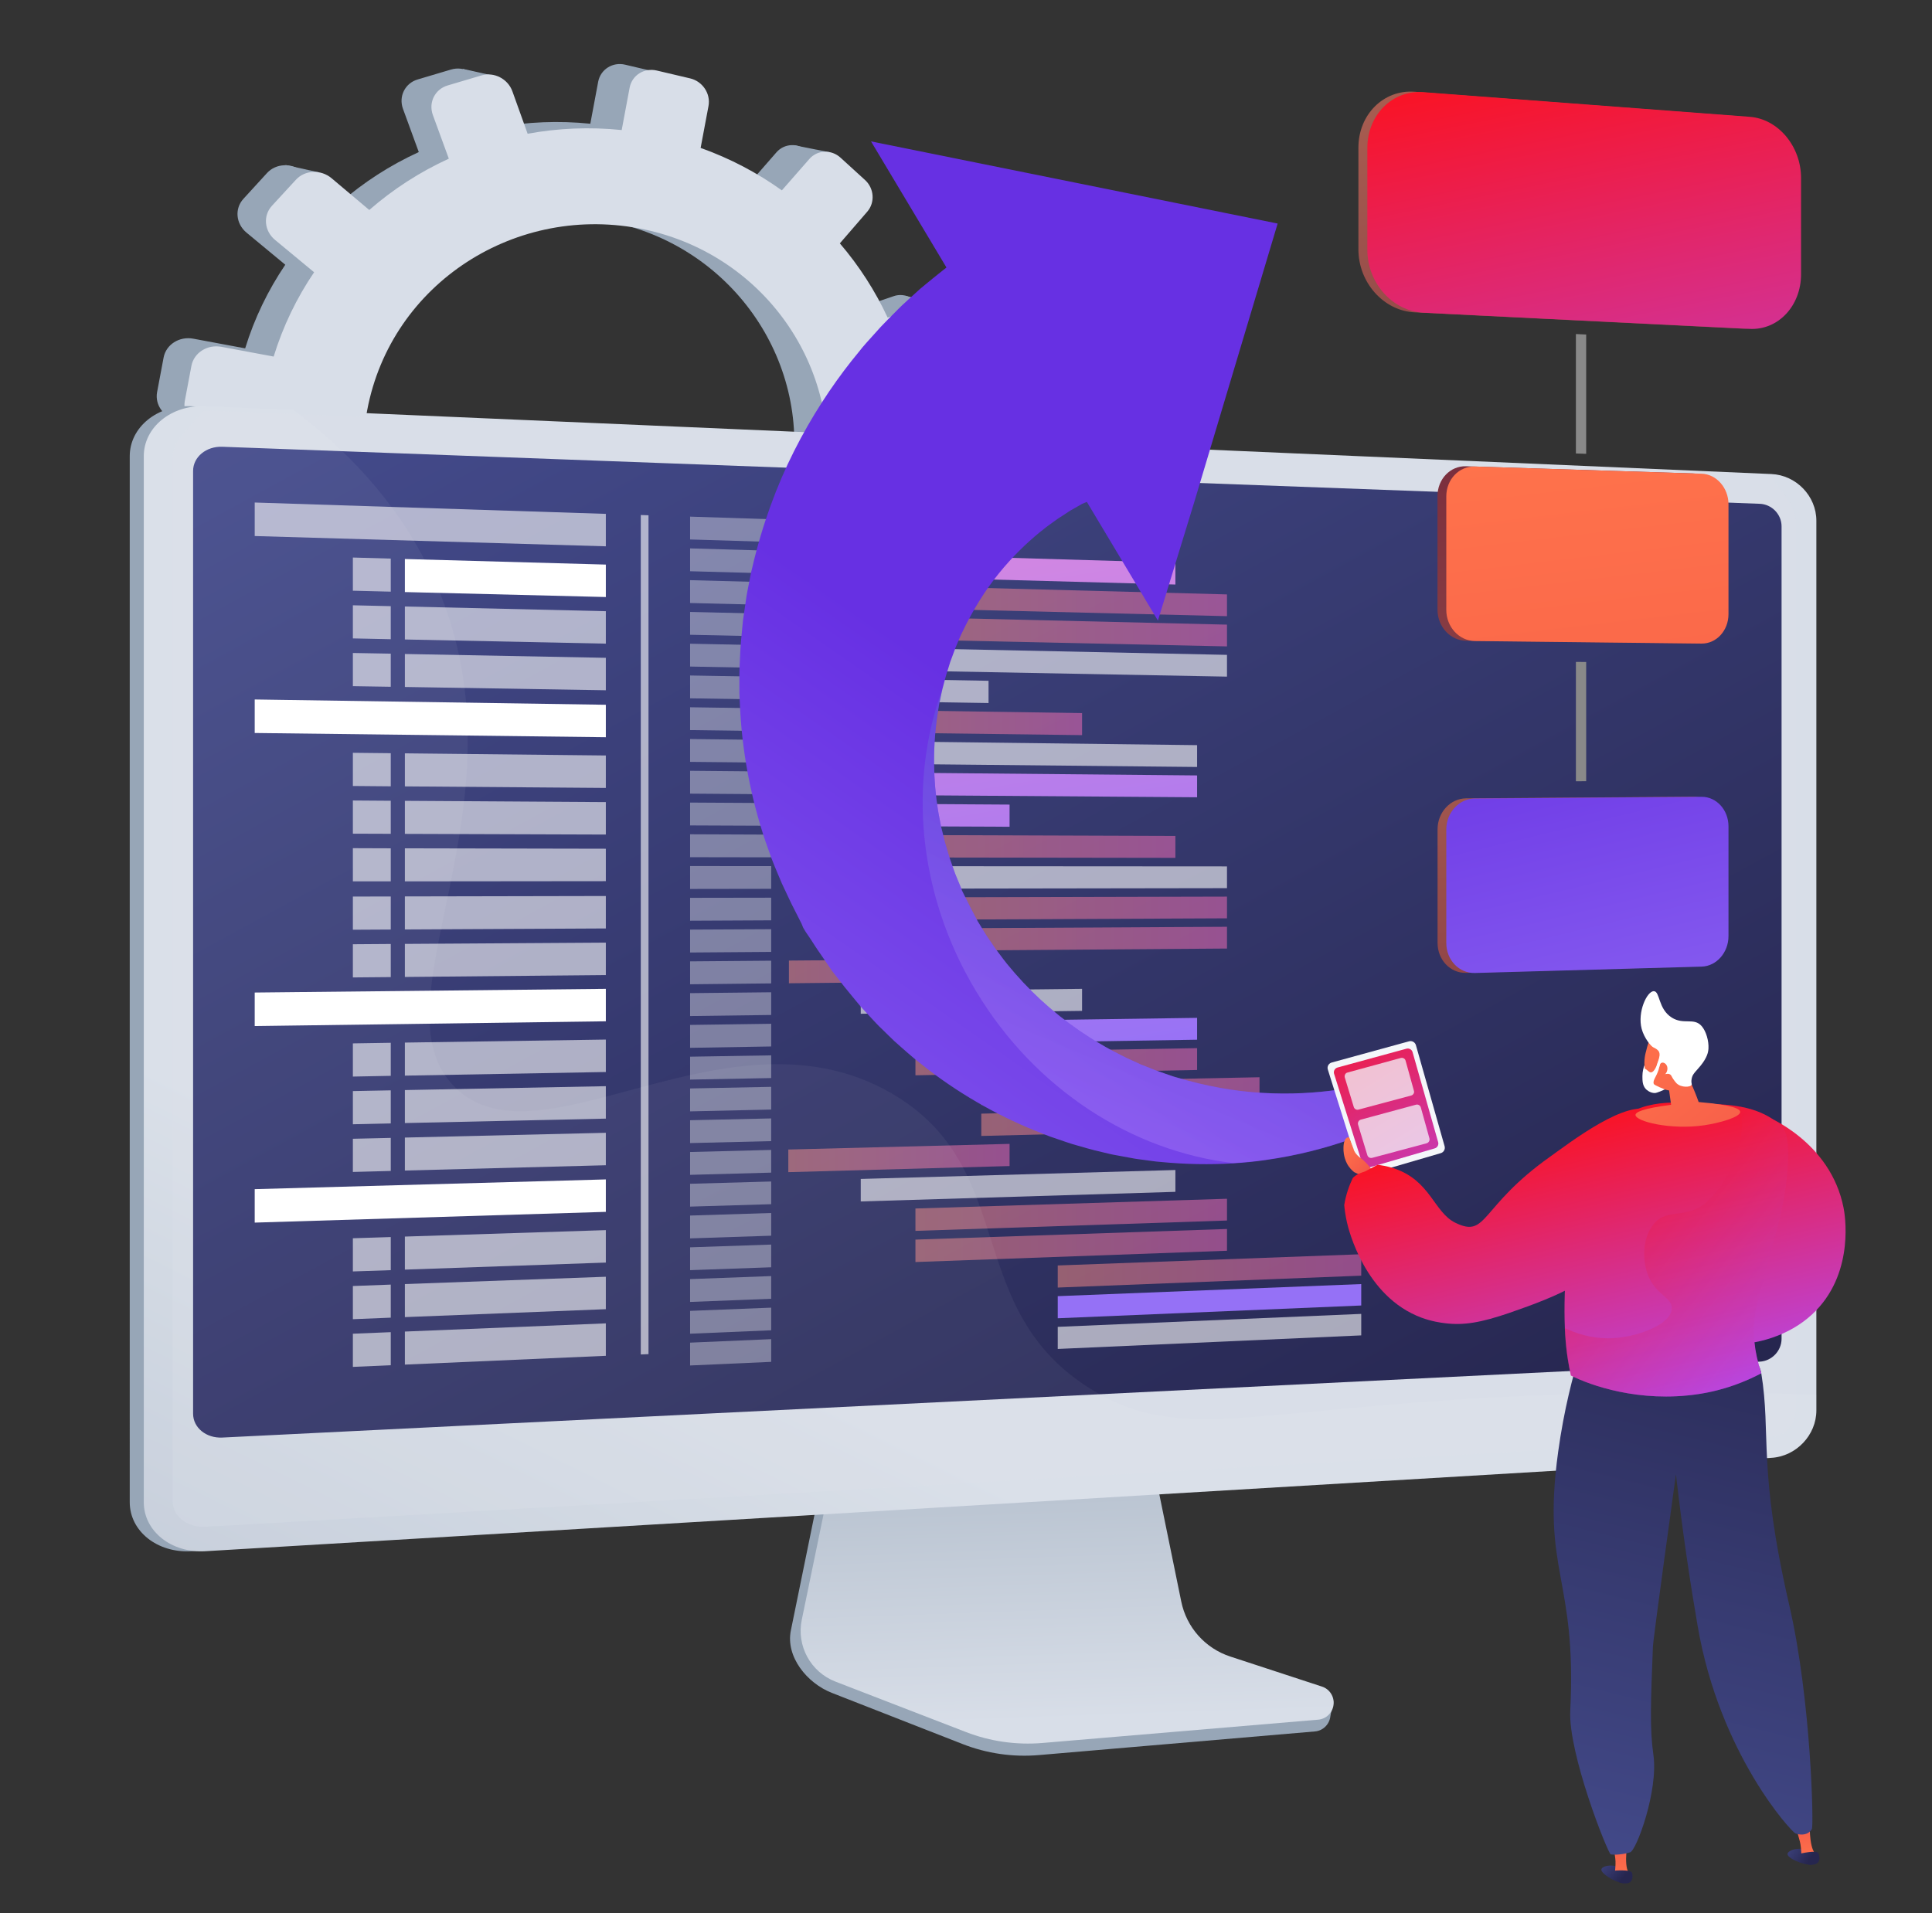<?xml version="1.0" encoding="utf-8"?>
<!-- Generator: Adobe Illustrator 23.0.3, SVG Export Plug-In . SVG Version: 6.00 Build 0)  -->
<svg version="1.1" id="Livello_1" xmlns="http://www.w3.org/2000/svg" xmlns:xlink="http://www.w3.org/1999/xlink" x="0px" y="0px"
	 viewBox="0 0 2875.5 2848.3" style="enable-background:new 0 0 2875.5 2848.3;" xml:space="preserve">
<rect x="0" y="0" width="2875.5" height="2848.3" fill="#333333" stroke="none"/>
<style type="text/css">
	.st0{fill:#97A6B7;}
	.st1{fill:#D8DEE8;}
	.st2{fill:url(#SVGID_1_);}
	.st3{fill:url(#SVGID_2_);}
	.st4{opacity:0.3;fill:#D8DEE8;enable-background:new    ;}
	.st5{fill:url(#SVGID_3_);}
	.st6{opacity:0.6;fill:#FFFFFF;enable-background:new    ;}
	.st7{opacity:0.36;fill:#FFFFFF;enable-background:new    ;}
	.st8{fill:url(#SVGID_4_);}
	.st9{opacity:0.5;fill:url(#SVGID_5_);enable-background:new    ;}
	.st10{opacity:0.5;fill:url(#SVGID_6_);enable-background:new    ;}
	.st11{opacity:0.5;fill:url(#SVGID_7_);enable-background:new    ;}
	.st12{fill:url(#SVGID_8_);}
	.st13{opacity:0.5;fill:url(#SVGID_9_);enable-background:new    ;}
	.st14{opacity:0.5;fill:url(#SVGID_10_);enable-background:new    ;}
	.st15{opacity:0.5;fill:url(#SVGID_11_);enable-background:new    ;}
	.st16{opacity:0.5;fill:url(#SVGID_12_);enable-background:new    ;}
	.st17{fill:url(#SVGID_13_);}
	.st18{opacity:0.5;fill:url(#SVGID_14_);enable-background:new    ;}
	.st19{opacity:0.5;fill:url(#SVGID_15_);enable-background:new    ;}
	.st20{opacity:0.5;fill:url(#SVGID_16_);enable-background:new    ;}
	.st21{opacity:0.5;fill:url(#SVGID_17_);enable-background:new    ;}
	.st22{opacity:0.5;fill:url(#SVGID_18_);enable-background:new    ;}
	.st23{fill:url(#SVGID_19_);}
	.st24{opacity:0.5;fill:url(#SVGID_20_);enable-background:new    ;}
	.st25{opacity:0.5;fill:url(#SVGID_21_);enable-background:new    ;}
	.st26{opacity:0.5;fill:url(#SVGID_22_);enable-background:new    ;}
	.st27{fill:url(#SVGID_23_);}
	.st28{fill:#FFFFFF;}
	.st29{opacity:5.000000e-02;fill:#FFFFFF;enable-background:new    ;}
	.st30{fill:url(#SVGID_24_);}
	.st31{fill:url(#SVGID_25_);}
	.st32{fill:#898989;}
	.st33{fill:url(#SVGID_26_);}
	.st34{fill:url(#SVGID_27_);}
	.st35{fill:url(#SVGID_28_);}
	.st36{fill:url(#SVGID_29_);}
	.st37{fill:url(#SVGID_30_);}
	.st38{opacity:0.4;fill:url(#SVGID_31_);enable-background:new    ;}
	.st39{fill:#F4F7FA;}
	.st40{fill:url(#SVGID_32_);}
	.st41{opacity:0.75;fill:#F4F7FA;enable-background:new    ;}
	.st42{fill:url(#SVGID_33_);}
	.st43{fill:url(#SVGID_34_);}
	.st44{fill:url(#SVGID_35_);}
	.st45{fill:url(#SVGID_36_);}
	.st46{fill:url(#SVGID_37_);}
	.st47{fill:url(#SVGID_38_);}
	.st48{fill:url(#SVGID_39_);}
	.st49{fill:url(#SVGID_40_);}
	.st50{fill:url(#SVGID_41_);}
	.st51{opacity:0.3;fill:url(#SVGID_42_);enable-background:new    ;}
	.st52{fill:url(#SVGID_43_);}
	.st53{fill:url(#SVGID_44_);}
	.st54{fill:url(#SVGID_45_);}
	.st55{fill:url(#SVGID_46_);}
</style>
<g id="Background">
</g>
<g id="Illustration">
	<g>
		<g>
			<g>
				<g>
					<path class="st0" d="M1376.8,706.7l-63.9-11.9c3.5-43,1-85.4-7-126.2l59.9-21.2c16.4-5.8,25-24.1,19.4-41l-15-45
						c-5.7-17-23.6-26.2-40.1-20.5l-59,20.2c-18.3-39.4-42-76.3-70.5-109.6l40.5-46.9c11.6-13.5,10.1-34.3-3.3-46.7l-36.1-33
						c-13.6-12.5-34.3-11.7-46.1,1.9l-40.5,46.4c-36-25.8-76.2-47.1-119.9-62.6l11.6-61.8c3.4-18.2-8.7-36.5-27.1-40.9l-49.3-11.6
						c-18.6-4.4-36.6,7-40.1,25.4l-11.7,62.5c-47.1-4.8-93.8-2.8-138.9,5.4l-22.6-62.7c-6.6-18.4-27.1-28.9-45.7-23.4l-49.8,14.8
						c-18.8,5.6-28.6,25.2-21.8,43.8l23.5,64.3c-42.6,19.5-82.2,45-117.5,75.8l-55.6-46.8c-15.8-13.3-39.3-12.4-52.7,2.1L362.3,296
						c-13.4,14.6-11.3,37.2,4.7,50.4l57.6,47.7c-25.5,37.7-45.9,79.5-59.7,124.5l-77.2-14.4c-20.8-3.9-40.6,8.7-44.2,28.1l-9.7,51.5
						c-3.6,19.4,10.3,38,31.2,41.7l79.4,13.9c-1.8,46.2,3.4,91.5,14.7,134.7l-77.4,26.5c-19.7,6.8-29.9,27.1-22.6,45.4l19.2,48.5
						c7.2,18.2,28.9,27.3,48.4,20.4l78.4-27.7c22,38.7,49.3,74.2,81.2,105.5l-53.7,61.5c-13.1,15-11.1,36.8,4.5,48.5l41.2,31.2
						c15.4,11.7,38.3,9,51.2-5.9l53.5-61.9c37.3,21.6,77.8,38.4,121,49.7l-14.5,77.4c-3.5,18.4,9.2,35.3,28.2,37.7l50.2,6.4
						c18.8,2.4,36.7-10.5,40.1-28.7l14.4-76.6c43.8,0.7,86.6-4.4,127.4-14.6l25.7,70.1c6.1,16.8,25.1,24.7,42.4,17.8l45.7-18.2
						c17.1-6.8,26-25.8,20.1-42.4l-24.8-68.9c37.4-19.7,72-44.1,102.9-72.4l54.4,45c13.4,11,33.5,8.7,44.9-5.2l30.4-36.9
						c11.4-13.8,10-34-3.2-45.1l-52.5-44.2c22.9-34.3,41.5-72,54.9-112.3l65.7,11.5c16.9,3,33.3-8.8,36.5-26.2l8.7-46.3
						C1404.7,726.5,1393.7,709.9,1376.8,706.7z M788.4,990.6c-190.2-28.5-320.8-204.7-285.5-392.8s221.3-307,409.3-267
						c181.7,38.7,297.6,212.3,264.4,389C1143.5,896.5,972.1,1018.1,788.4,990.6z"/>
					<polygon class="st0" points="734.4,112.7 689.2,102.6 665.9,140.4 					"/>
					<polygon class="st0" points="1181.7,216.2 1234,226.5 1226.8,265.2 					"/>
					<polygon class="st0" points="1346.5,440.2 1398.4,452.2 1379.8,479 					"/>
					<polygon class="st0" points="1381.2,708.1 1433.2,722.2 1411.1,744.6 					"/>
					<polygon class="st0" points="1225.4,1053.8 1275.2,1070.7 1289.3,1030.1 					"/>
					<polygon class="st0" points="994,1205.7 1038.4,1222.7 1048.4,1189.4 					"/>
					<polygon class="st0" points="748.7,1244 708.8,1229 754.2,1182.9 					"/>
					<polygon class="st0" points="533.3,1157.6 487.1,1138.7 532.7,1100.7 					"/>
					<polygon class="st0" points="424.8,245.6 474.7,256.6 448,289.4 					"/>
					<polygon class="st0" points="251.1,620.4 295.8,635.8 299.2,597.5 					"/>
					<polygon class="st0" points="298.2,914.4 341.8,930.1 351,901 					"/>
				</g>
				<path class="st1" d="M1427.6,720.5l-64.4-12c3.5-43.3,1-86.1-7-127.3l60.4-21.3c16.5-5.8,25.2-24.3,19.6-41.4l-15.2-45.4
					c-5.7-17.1-23.8-26.4-40.4-20.7l-59.5,20.4c-18.4-39.7-42.4-77-71.1-110.5l40.9-47.3c11.7-13.6,10.2-34.6-3.4-47l-36.4-33.2
					c-13.7-12.6-34.6-11.8-46.5,1.9l-40.9,46.7c-36.3-26-76.8-47.5-120.9-63.2l11.7-62.3c3.5-18.4-8.7-36.8-27.3-41.2L977.5,105
					c-18.8-4.4-36.9,7-40.4,25.6l-11.8,63c-47.5-4.9-94.6-2.8-140,5.5l-22.7-63.2c-6.7-18.6-27.3-29.2-46.1-23.6l-50.2,14.9
					c-19,5.6-28.9,25.4-22,44.2l23.7,64.8c-43,19.7-82.9,45.4-118.4,76.4l-56-47.2c-15.9-13.4-39.7-12.5-53.1,2.1l-35.8,38.9
					c-13.5,14.7-11.4,37.5,4.7,50.8l58.1,48.1c-25.8,38-46.2,80.1-60.2,125.5l-77.8-14.5c-20.9-3.9-40.9,8.8-44.6,28.3l-9.8,52
					c-3.7,19.5,10.4,38.4,31.4,42l80,14c-1.8,46.6,3.4,92.2,14.9,135.8l-78,26.8c-19.9,6.8-30.1,27.4-22.8,45.8l19.3,48.9
					c7.2,18.3,29.1,27.5,48.8,20.5l79-28c22.2,39,49.7,74.8,81.9,106.4l-54.2,62c-13.2,15.1-11.2,37.1,4.5,48.9l41.5,31.4
					c15.5,11.8,38.6,9.1,51.6-6l53.9-62.4c37.6,21.8,78.5,38.8,122,50.1l-14.7,78c-3.5,18.6,9.3,35.6,28.4,38.1l50.7,6.4
					c18.9,2.4,37-10.6,40.5-29l14.5-77.2c44.2,0.7,87.3-4.4,128.4-14.7l25.9,70.7c6.2,16.9,25.3,24.9,42.7,18l46-18.4
					c17.2-6.9,26.3-26,20.2-42.8l-25-69.4c37.7-19.8,72.6-44.4,103.8-73l54.9,45.4c13.5,11.1,33.7,8.8,45.3-5.2l30.7-37.2
					c11.5-13.9,10-34.3-3.3-45.5l-52.9-44.6c23.1-34.6,41.8-72.5,55.3-113.2l66.3,11.6c17.1,3,33.6-8.8,36.8-26.4l8.8-46.7
					C1455.7,740.5,1444.6,723.7,1427.6,720.5z M834.3,1006.8c-191.8-28.7-323.4-206.4-287.8-396s223.1-309.5,412.7-269.2
					c183.2,39,300,214.1,266.6,392.2C1192.3,911.9,1019.6,1034.5,834.3,1006.8z"/>
			</g>
		</g>
		<g>
			<g>
				<path class="st0" d="M1826.5,2482.5c-37.3-12.4-65.2-44.1-73.1-83l-54.3-268.9l-464.8,16.5l-57.2,280.1c-8,39.2,24.1,78.6,61,93
					l194.4,76.1c36.2,14.2,75,19.8,113.7,16.5l410.9-35.2c12-1,21.6-10.5,23-22.6s9.8-25.7-1.6-29.5L1826.5,2482.5z"/>
				
					<linearGradient id="SVGID_1_" gradientUnits="userSpaceOnUse" x1="1591.021" y1="287.689" x2="1565.375" y2="1026.316" gradientTransform="matrix(1 0 0 -1 0 2848)">
					<stop  offset="0" style="stop-color:#D8DEE8"/>
					<stop  offset="0.996" style="stop-color:#97A6B7"/>
				</linearGradient>
				<path class="st2" d="M1831.1,2466.1c-37.3-12.2-65.2-43.5-73-82l-54.3-265.5l-453.4,16.3l-57.1,276.6
					c-8,38.7,13.2,77.6,50.1,91.9l194.3,75.1c36.1,14,75,19.5,113.6,16.3l410.5-34.7c12-1,21.6-10.3,23-22.3s-5.8-23.3-17.3-27
					L1831.1,2466.1z"/>
			</g>
			<g>
				<g>
					<path class="st0" d="M284.7,2309.3c-50.4,3-91.6-29.7-91.6-72.9V679.1c0-43.2,41.2-76.6,91.6-74.4l2340.9,162.1
						c37,1.6,56.9-28.3,56.9,8.5v1324.5c0,36.7-30,68.4-67,70.6L284.7,2309.3z"/>
					
						<linearGradient id="SVGID_2_" gradientUnits="userSpaceOnUse" x1="1139.195" y1="811.183" x2="144.1" y2="-1204.657" gradientTransform="matrix(1 0 0 -1 0 2848)">
						<stop  offset="0" style="stop-color:#D8DEE8"/>
						<stop  offset="0.996" style="stop-color:#97A6B7"/>
					</linearGradient>
					<path class="st3" d="M305.6,2309.3c-50.4,3-91.6-29.7-91.6-72.9V679.1c0-43.2,41.2-76.6,91.6-74.4l2330.8,101
						c37,1.6,67,32.8,67,69.5v1324.5c0,36.7-30,68.4-67,70.6L305.6,2309.3z"/>
					<path class="st4" d="M2633.5,706.8L302.7,610.9c-24,28.9-45.9,46.7-45.9,69.8v1211.2V2234c0,23.1,21.9,40.5,48.9,39
						l2330.8-133.8c19.8-1.1,35.9-18,35.9-37.8v-302.8V774C2672.3,754.3,2656.3,737.6,2633.5,706.8z"/>
				</g>
				<g>
					
						<linearGradient id="SVGID_3_" gradientUnits="userSpaceOnUse" x1="877.969" y1="2488.917" x2="1979.583" y2="468.423" gradientTransform="matrix(1 0 0 -1 0 2848)">
						<stop  offset="0" style="stop-color:#444B8C"/>
						<stop  offset="0.996" style="stop-color:#26264F"/>
					</linearGradient>
					<path class="st5" d="M2619.1,2027.1l-2288.2,113c-24,1.2-43.5-14.7-43.5-35.5V701.1c0-20.8,19.5-36.9,43.5-36L2619.1,750
						c18,0.7,32.5,15.7,32.5,33.6V1993C2651.6,2011,2637.1,2026.2,2619.1,2027.1z"/>
					<polygon class="st6" points="901.7,813.3 379.1,798 379.1,748.1 901.7,765 					"/>
					<polygon class="st7" points="1147.8,806.8 1027.1,803.1 1027.1,769.1 1147.8,773 					"/>
					<polygon class="st7" points="1147.8,853.7 1027.1,850.4 1027.1,816.4 1147.8,819.9 					"/>
					
						<linearGradient id="SVGID_4_" gradientUnits="userSpaceOnUse" x1="1465.401" y1="2304.289" x2="1663.149" y2="1098.971" gradientTransform="matrix(1 0 0 -1 0 2848)">
						<stop  offset="3.597120e-03" style="stop-color:#E38DDD"/>
						<stop  offset="1" style="stop-color:#9571F6"/>
					</linearGradient>
					<polygon class="st8" points="1749.4,870.2 1281.1,857.4 1281.1,823.9 1749.4,837.7 					"/>
					
						<linearGradient id="SVGID_5_" gradientUnits="userSpaceOnUse" x1="1362.5" y1="1953.05" x2="1826.2" y2="1953.05" gradientTransform="matrix(1 0 0 -1 0 2848)">
						<stop  offset="0" style="stop-color:#FF9085"/>
						<stop  offset="1" style="stop-color:#FB6FBB"/>
					</linearGradient>
					<polygon class="st9" points="1826.2,917.3 1362.5,905.9 1362.5,872.6 1826.2,884.9 					"/>
					
						<linearGradient id="SVGID_6_" gradientUnits="userSpaceOnUse" x1="1362.5" y1="1907.4" x2="1826.2" y2="1907.4" gradientTransform="matrix(1 0 0 -1 0 2848)">
						<stop  offset="0" style="stop-color:#FF9085"/>
						<stop  offset="1" style="stop-color:#FB6FBB"/>
					</linearGradient>
					<polygon class="st10" points="1826.2,962.3 1362.5,952.3 1362.5,918.9 1826.2,929.9 					"/>
					<polygon class="st6" points="1826.2,1007.3 1362.5,998.6 1362.5,965.2 1826.2,974.9 					"/>
					<polygon class="st7" points="1147.8,900.7 1027.1,897.7 1027.1,863.7 1147.8,866.9 					"/>
					<polygon class="st7" points="1147.8,947.6 1027.1,945 1027.1,911 1147.8,913.8 					"/>
					<polygon class="st7" points="1147.8,994.6 1027.1,992.3 1027.1,958.3 1147.8,960.8 					"/>
					<polygon class="st7" points="1147.8,1041.5 1027.1,1039.6 1027.1,1005.6 1147.8,1007.7 					"/>
					<polygon class="st6" points="1471.3,1046.6 1174.2,1041.9 1174.2,1008.2 1471.3,1013.5 					"/>
					<polygon class="st7" points="1147.8,1088.5 1027.1,1086.9 1027.1,1052.9 1147.8,1054.7 					"/>
					<polygon class="st7" points="1147.8,1135.4 1027.1,1134.2 1027.1,1100.2 1147.8,1101.6 					"/>
					<polygon class="st7" points="1147.8,1182.4 1027.1,1181.5 1027.1,1147.5 1147.8,1148.6 					"/>
					
						<linearGradient id="SVGID_7_" gradientUnits="userSpaceOnUse" x1="1281.1" y1="1772.45" x2="1610.5" y2="1772.45" gradientTransform="matrix(1 0 0 -1 0 2848)">
						<stop  offset="0" style="stop-color:#FF9085"/>
						<stop  offset="1" style="stop-color:#FB6FBB"/>
					</linearGradient>
					<polygon class="st11" points="1610.5,1094.4 1281.1,1090.2 1281.1,1056.7 1610.5,1061.6 					"/>
					<polygon class="st6" points="1781.7,1141.8 1362.5,1137.6 1362.5,1104.2 1781.7,1109.3 					"/>
					
						<linearGradient id="SVGID_8_" gradientUnits="userSpaceOnUse" x1="1469.608" y1="2303.561" x2="1650.544" y2="1200.713" gradientTransform="matrix(1 0 0 -1 0 2848)">
						<stop  offset="3.597120e-03" style="stop-color:#E38DDD"/>
						<stop  offset="1" style="stop-color:#9571F6"/>
					</linearGradient>
					<polygon class="st12" points="1781.7,1186.9 1362.5,1183.9 1362.5,1150.5 1781.7,1154.4 					"/>
					<polygon class="st7" points="1147.8,1229.3 1027.1,1228.8 1027.1,1194.8 1147.8,1195.5 					"/>
					<polygon class="st7" points="1147.8,1276.3 1027.1,1276.1 1027.1,1242 1147.8,1242.5 					"/>
					<polygon class="st7" points="1147.8,1323.2 1027.1,1323.4 1027.1,1289.3 1147.8,1289.4 					"/>
					<polygon class="st7" points="1147.8,1370.1 1027.1,1370.7 1027.1,1336.6 1147.8,1336.4 					"/>
					<polygon class="st7" points="1147.8,1417.1 1027.1,1418 1027.1,1383.9 1147.8,1383.3 					"/>
					<polygon class="st7" points="1147.8,1464 1027.1,1465.3 1027.1,1431.2 1147.8,1430.2 					"/>
					<polygon class="st7" points="1147.8,1511 1027.1,1512.6 1027.1,1478.5 1147.8,1477.2 					"/>
					<polygon class="st7" points="1147.8,1557.9 1027.1,1559.9 1027.1,1525.8 1147.8,1524.1 					"/>
					<polygon class="st7" points="1147.8,1604.9 1027.1,1607.2 1027.1,1573.1 1147.8,1571.1 					"/>
					<polygon class="st7" points="1147.8,1651.8 1027.1,1654.5 1027.1,1620.4 1147.8,1618 					"/>
					<polygon class="st7" points="1147.8,1698.8 1027.1,1701.7 1027.1,1667.7 1147.8,1665 					"/>
					<polygon class="st7" points="1147.8,1745.7 1027.1,1749 1027.1,1715 1147.8,1711.9 					"/>
					<polygon class="st7" points="1147.8,1792.7 1027.1,1796.3 1027.1,1762.3 1147.8,1758.9 					"/>
					<polygon class="st7" points="1147.8,1839.6 1027.1,1843.6 1027.1,1809.6 1147.8,1805.8 					"/>
					<polygon class="st7" points="1147.8,1886.6 1027.1,1890.9 1027.1,1856.9 1147.8,1852.8 					"/>
					<polygon class="st7" points="1147.8,1933.5 1027.1,1938.2 1027.1,1904.2 1147.8,1899.7 					"/>
					<polygon class="st7" points="1147.8,1980.4 1027.1,1985.5 1027.1,1951.5 1147.8,1946.7 					"/>
					<polygon class="st7" points="1147.8,2027.4 1027.1,2032.8 1027.1,1998.8 1147.8,1993.6 					"/>
					
						<linearGradient id="SVGID_9_" gradientUnits="userSpaceOnUse" x1="1173.3" y1="2052.35" x2="1502.6" y2="2052.35" gradientTransform="matrix(1 0 0 -1 0 2848)">
						<stop  offset="0" style="stop-color:#FF9085"/>
						<stop  offset="1" style="stop-color:#FB6FBB"/>
					</linearGradient>
					<polygon class="st13" points="1502.6,817.5 1173.3,807.6 1173.3,773.8 1502.6,784.5 					"/>
					<polygon class="st6" points="1749.4,1774.3 1281.1,1788.6 1281.1,1755.1 1749.4,1741.8 					"/>
					
						<linearGradient id="SVGID_10_" gradientUnits="userSpaceOnUse" x1="1362.5" y1="1039.5" x2="1826.2" y2="1039.5" gradientTransform="matrix(1 0 0 -1 0 2848)">
						<stop  offset="0" style="stop-color:#FF9085"/>
						<stop  offset="1" style="stop-color:#FB6FBB"/>
					</linearGradient>
					<polygon class="st14" points="1826.2,1817 1362.5,1832.4 1362.5,1799.1 1826.2,1784.6 					"/>
					
						<linearGradient id="SVGID_11_" gradientUnits="userSpaceOnUse" x1="1362.5" y1="993.8" x2="1826.2" y2="993.8" gradientTransform="matrix(1 0 0 -1 0 2848)">
						<stop  offset="0" style="stop-color:#FF9085"/>
						<stop  offset="1" style="stop-color:#FB6FBB"/>
					</linearGradient>
					<polygon class="st15" points="1826.2,1862 1362.5,1878.8 1362.5,1845.4 1826.2,1829.6 					"/>
					
						<linearGradient id="SVGID_12_" gradientUnits="userSpaceOnUse" x1="1574.3" y1="956" x2="2026" y2="956" gradientTransform="matrix(1 0 0 -1 0 2848)">
						<stop  offset="0" style="stop-color:#FF9085"/>
						<stop  offset="1" style="stop-color:#FB6FBB"/>
					</linearGradient>
					<polygon class="st16" points="2026,1899.1 1574.3,1916.8 1574.3,1883.9 2026,1867.2 					"/>
					
						<linearGradient id="SVGID_13_" gradientUnits="userSpaceOnUse" x1="1610.178" y1="2068.875" x2="1751.507" y2="1207.439" gradientTransform="matrix(1 0 0 -1 0 2848)">
						<stop  offset="3.597120e-03" style="stop-color:#E38DDD"/>
						<stop  offset="1" style="stop-color:#9571F6"/>
					</linearGradient>
					<polygon class="st17" points="2026,1943.5 1574.3,1962.5 1574.3,1929.6 2026,1911.6 					"/>
					<polygon class="st6" points="2026,1988 1574.3,2008.2 1574.3,1975.3 2026,1956 					"/>
					
						<linearGradient id="SVGID_14_" gradientUnits="userSpaceOnUse" x1="1173.3" y1="1124.05" x2="1502.6" y2="1124.05" gradientTransform="matrix(1 0 0 -1 0 2848)">
						<stop  offset="0" style="stop-color:#FF9085"/>
						<stop  offset="1" style="stop-color:#FB6FBB"/>
					</linearGradient>
					<polygon class="st18" points="1502.6,1735.9 1173.3,1745 1173.3,1711.3 1502.6,1702.9 					"/>
					
						<linearGradient id="SVGID_15_" gradientUnits="userSpaceOnUse" x1="1281.1" y1="1588" x2="1749.4" y2="1588" gradientTransform="matrix(1 0 0 -1 0 2848)">
						<stop  offset="0" style="stop-color:#FF9085"/>
						<stop  offset="1" style="stop-color:#FB6FBB"/>
					</linearGradient>
					<polygon class="st19" points="1749.4,1277.1 1281.1,1276.4 1281.1,1242.9 1749.4,1244.5 					"/>
					<polygon class="st6" points="1826.2,1322.2 1362.5,1322.9 1362.5,1289.5 1826.2,1289.8 					"/>
					
						<linearGradient id="SVGID_16_" gradientUnits="userSpaceOnUse" x1="1362.5" y1="1496" x2="1826.2" y2="1496" gradientTransform="matrix(1 0 0 -1 0 2848)">
						<stop  offset="0" style="stop-color:#FF9085"/>
						<stop  offset="1" style="stop-color:#FB6FBB"/>
					</linearGradient>
					<polygon class="st20" points="1826.2,1367.1 1362.5,1369.2 1362.5,1335.9 1826.2,1334.8 					"/>
					
						<linearGradient id="SVGID_17_" gradientUnits="userSpaceOnUse" x1="1362.5" y1="1450.4" x2="1826.2" y2="1450.4" gradientTransform="matrix(1 0 0 -1 0 2848)">
						<stop  offset="0" style="stop-color:#FF9085"/>
						<stop  offset="1" style="stop-color:#FB6FBB"/>
					</linearGradient>
					<polygon class="st21" points="1826.2,1412.1 1362.5,1415.5 1362.5,1382.2 1826.2,1379.7 					"/>
					
						<linearGradient id="SVGID_18_" gradientUnits="userSpaceOnUse" x1="1174.2" y1="1402.3" x2="1471.3" y2="1402.3" gradientTransform="matrix(1 0 0 -1 0 2848)">
						<stop  offset="0" style="stop-color:#FF9085"/>
						<stop  offset="1" style="stop-color:#FB6FBB"/>
					</linearGradient>
					<polygon class="st22" points="1471.3,1460.7 1174.2,1463.8 1174.2,1430 1471.3,1427.6 					"/>
					<polygon class="st6" points="1610.5,1504.9 1281.1,1509.2 1281.1,1475.7 1610.5,1472.1 					"/>
					
						<linearGradient id="SVGID_19_" gradientUnits="userSpaceOnUse" x1="1421.578" y1="2230.567" x2="1585.824" y2="1229.447" gradientTransform="matrix(1 0 0 -1 0 2848)">
						<stop  offset="3.597120e-03" style="stop-color:#E38DDD"/>
						<stop  offset="1" style="stop-color:#9571F6"/>
					</linearGradient>
					<polygon class="st23" points="1781.7,1547.8 1362.5,1554.5 1362.5,1521.2 1781.7,1515.3 					"/>
					
						<linearGradient id="SVGID_20_" gradientUnits="userSpaceOnUse" x1="1362.5" y1="1267.4" x2="1781.7" y2="1267.4" gradientTransform="matrix(1 0 0 -1 0 2848)">
						<stop  offset="0" style="stop-color:#FF9085"/>
						<stop  offset="1" style="stop-color:#FB6FBB"/>
					</linearGradient>
					<polygon class="st24" points="1781.7,1592.9 1362.5,1600.8 1362.5,1567.5 1781.7,1560.4 					"/>
					
						<linearGradient id="SVGID_21_" gradientUnits="userSpaceOnUse" x1="1460.5" y1="1223.65" x2="1874.6" y2="1223.65" gradientTransform="matrix(1 0 0 -1 0 2848)">
						<stop  offset="0" style="stop-color:#FF9085"/>
						<stop  offset="1" style="stop-color:#FB6FBB"/>
					</linearGradient>
					<polygon class="st25" points="1874.6,1636 1460.5,1645 1460.5,1611.9 1874.6,1603.7 					"/>
					
						<linearGradient id="SVGID_22_" gradientUnits="userSpaceOnUse" x1="1460.5" y1="1178.15" x2="1874.6" y2="1178.15" gradientTransform="matrix(1 0 0 -1 0 2848)">
						<stop  offset="0" style="stop-color:#FF9085"/>
						<stop  offset="1" style="stop-color:#FB6FBB"/>
					</linearGradient>
					<polygon class="st26" points="1874.6,1680.8 1460.5,1691.1 1460.5,1657.9 1874.6,1648.6 					"/>
					
						<linearGradient id="SVGID_23_" gradientUnits="userSpaceOnUse" x1="1233.07" y1="2273.665" x2="1415.087" y2="1164.234" gradientTransform="matrix(1 0 0 -1 0 2848)">
						<stop  offset="3.597120e-03" style="stop-color:#E38DDD"/>
						<stop  offset="1" style="stop-color:#9571F6"/>
					</linearGradient>
					<polygon class="st27" points="1502.6,1230.8 1173.3,1229.4 1173.3,1195.7 1502.6,1197.8 					"/>
					<polygon class="st28" points="901.7,888.8 602.6,881.4 602.6,832.2 901.7,840.5 					"/>
					<polygon class="st6" points="525.2,879.4 581.6,880.8 581.6,831.6 525.2,830 					"/>
					<polygon class="st6" points="901.7,958.2 602.6,952 602.6,902.9 901.7,909.9 					"/>
					<polygon class="st6" points="525.2,950.4 581.6,951.6 581.6,902.4 525.2,901.1 					"/>
					<polygon class="st6" points="901.7,1027.6 602.6,1022.7 602.6,973.6 901.7,979.3 					"/>
					<polygon class="st6" points="525.2,1021.5 581.6,1022.4 581.6,973.1 525.2,972.1 					"/>
					<polygon class="st28" points="901.7,1520.4 379.1,1527.5 379.1,1477.6 901.7,1472.1 					"/>
					<polygon class="st6" points="901.7,1595.9 602.6,1601.3 602.6,1552.1 901.7,1547.6 					"/>
					<polygon class="st6" points="525.2,1602.7 581.6,1601.6 581.6,1552.4 525.2,1553.3 					"/>
					<polygon class="st6" points="901.7,1665.3 602.6,1671.9 602.6,1622.8 901.7,1617 					"/>
					<polygon class="st6" points="525.2,1673.7 581.6,1672.4 581.6,1623.2 525.2,1624.3 					"/>
					<polygon class="st6" points="901.7,1734.7 602.6,1742.6 602.6,1693.5 901.7,1686.4 					"/>
					<polygon class="st6" points="525.2,1744.7 581.6,1743.2 581.6,1694 525.2,1695.3 					"/>
					<polygon class="st28" points="901.7,1097.5 379.1,1091.2 379.1,1041.3 901.7,1049.2 					"/>
					<polygon class="st6" points="901.7,1173 602.6,1170.7 602.6,1121.5 901.7,1124.7 					"/>
					<polygon class="st6" points="525.2,1170.1 581.6,1170.6 581.6,1121.3 525.2,1120.7 					"/>
					<polygon class="st6" points="901.7,1242.4 602.6,1241.4 602.6,1192.2 901.7,1194.1 					"/>
					<polygon class="st6" points="525.2,1241.1 581.6,1241.3 581.6,1192.1 525.2,1191.7 					"/>
					<polygon class="st6" points="901.7,1382.2 602.6,1383.7 602.6,1334.5 901.7,1333.9 					"/>
					<polygon class="st6" points="525.2,1384.1 581.6,1383.8 581.6,1334.6 525.2,1334.7 					"/>
					<polygon class="st6" points="901.7,1451.6 602.6,1454.4 602.6,1405.2 901.7,1403.3 					"/>
					<polygon class="st6" points="525.2,1455.1 581.6,1454.6 581.6,1405.3 525.2,1405.7 					"/>
					<polygon class="st6" points="901.7,1311.8 602.6,1312.1 602.6,1262.9 901.7,1263.5 					"/>
					<polygon class="st6" points="525.2,1312.1 581.6,1312.1 581.6,1262.9 525.2,1262.7 					"/>
					<polygon class="st28" points="901.7,1804.1 379.1,1820.1 379.1,1770.3 901.7,1755.8 					"/>
					<polygon class="st6" points="901.7,1879.6 602.6,1890.1 602.6,1840.9 901.7,1831.3 					"/>
					<polygon class="st6" points="525.2,1892.8 581.6,1890.9 581.6,1841.6 525.2,1843.4 					"/>
					<polygon class="st6" points="901.7,1949 602.6,1960.8 602.6,1911.6 901.7,1900.7 					"/>
					<polygon class="st6" points="525.2,1963.9 581.6,1961.6 581.6,1912.4 525.2,1914.5 					"/>
					<polygon class="st6" points="901.7,2018.4 602.6,2031.5 602.6,1982.3 901.7,1970.1 					"/>
					<polygon class="st6" points="525.2,2034.9 581.6,2032.4 581.6,1983.2 525.2,1985.5 					"/>
					<polygon class="st6" points="965.2,2015.9 953.7,2016.4 953.7,766.7 965.2,767.1 					"/>
				</g>
				<path class="st29" d="M2393.1,2074c-507.4,10.6-621.5,83.1-765.7-3.8c-198.1-119.3-107.9-331.5-300.9-442.8
					c-242.7-139.9-522.4,116.3-649.1-8.6c-126.1-124.4,112.1-417.2-25.8-743.7C596.3,744.1,502,659,436.9,610.3l-131.3-5.7
					c-50.4-2.2-91.6,31.2-91.6,74.4v1557.4c0,43.2,41.2,75.9,91.6,72.9l2330.8-139c37-2.2,67-33.9,67-70.6v-23.5
					C2633.5,2073.7,2525.3,2071.2,2393.1,2074z"/>
			</g>
		</g>
		<g>
			
				<linearGradient id="SVGID_24_" gradientUnits="userSpaceOnUse" x1="2285.267" y1="2822.378" x2="2478.917" y2="1871.733" gradientTransform="matrix(1 0 0 -1 0 2848)">
				<stop  offset="0" style="stop-color:#AB6152"/>
				<stop  offset="1" style="stop-color:#792D3D"/>
			</linearGradient>
			<path class="st30" d="M2591.4,173.4l-486-36.8c-46-3.5-83.6,33.8-83.6,83.2v151.5c0,49.4,37.6,91.4,83.6,93.7l486,24.2
				c42.3,2.1,76.3-34.3,76.3-81.2V264.1C2667.8,217.2,2633.7,176.6,2591.4,173.4z"/>
			<g>
				
					<linearGradient id="SVGID_25_" gradientUnits="userSpaceOnUse" x1="2442.867" y1="1223.498" x2="2327.772" y2="2205.189" gradientTransform="matrix(1 0 0 -1 0 2848)">
					<stop  offset="0" style="stop-color:#AB6152"/>
					<stop  offset="1" style="stop-color:#792D3D"/>
				</linearGradient>
				<path class="st31" d="M2519.8,704.8L2182,694.1c-23.4-0.7-42.5,19.1-42.5,44.4v169.1c0,25.3,19.1,46,42.5,46.3l337.7,3.8
					c22.1,0.2,40-19.4,40-43.8V750.4C2559.7,725.9,2541.9,705.5,2519.8,704.8z"/>
			</g>
			<g>
				<polygon class="st32" points="2360.8,675.6 2345.5,675.1 2345.5,497.3 2360.8,498 				"/>
			</g>
			<g>
				
					<linearGradient id="SVGID_26_" gradientUnits="userSpaceOnUse" x1="2267.842" y1="1872.145" x2="2460.277" y2="1070.33" gradientTransform="matrix(1 0 0 -1 0 2848)">
					<stop  offset="0" style="stop-color:#AB6152"/>
					<stop  offset="1" style="stop-color:#792D3D"/>
				</linearGradient>
				<path class="st33" d="M2519.8,1186l-337.7,2.5c-23.4,0.2-42.5,20.8-42.5,46.1v169.1c0,25.3,19.1,45.3,42.5,44.6l337.7-9.5
					c22.1-0.6,40-20.9,40-45.4V1230C2559.7,1205.6,2541.9,1185.9,2519.8,1186z"/>
			</g>
			
				<linearGradient id="SVGID_27_" gradientUnits="userSpaceOnUse" x1="2298.35" y1="2821.705" x2="2491.902" y2="1871.541" gradientTransform="matrix(1 0 0 -1 0 2848)">
				<stop  offset="0" style="stop-color:#FF0F15"/>
				<stop  offset="1" style="stop-color:#AF4DFB"/>
			</linearGradient>
			<path class="st34" d="M2604.3,173.9l-485.7-36.7c-46-3.5-83.5,33.7-83.5,83.2v151.5c0,49.4,37.5,91.3,83.5,93.6l485.7,24.1
				c42.2,2.1,76.3-34.2,76.3-81.2V264.7C2680.5,217.7,2646.5,177.1,2604.3,173.9z"/>
			<g>
				
					<linearGradient id="SVGID_28_" gradientUnits="userSpaceOnUse" x1="2455.82" y1="1223.531" x2="2340.778" y2="2204.77" gradientTransform="matrix(1 0 0 -1 0 2848)">
					<stop  offset="3.597000e-03" style="stop-color:#F35649"/>
					<stop  offset="1" style="stop-color:#FF734B"/>
				</linearGradient>
				<path class="st35" d="M2532.6,705.2l-337.5-10.7c-23.4-0.7-42.5,19.1-42.5,44.4V908c0,25.3,19.1,46,42.5,46.3l337.5,3.8
					c22.1,0.2,40-19.4,40-43.8V750.7C2572.6,726.3,2554.7,705.9,2532.6,705.2z"/>
			</g>
			<g>
				
					<linearGradient id="SVGID_29_" gradientUnits="userSpaceOnUse" x1="2280.795" y1="1871.813" x2="2473.134" y2="1070.399" gradientTransform="matrix(1 0 0 -1 0 2848)">
					<stop  offset="3.597120e-03" style="stop-color:#6730E3"/>
					<stop  offset="1" style="stop-color:#9571F6"/>
				</linearGradient>
				<path class="st36" d="M2532.6,1186.2l-337.5,2.5c-23.4,0.2-42.5,20.8-42.5,46.1v169.1c0,25.3,19.1,45.2,42.5,44.6l337.5-9.5
					c22.1-0.6,40-20.9,40-45.4v-163.4C2572.6,1205.7,2554.7,1186.1,2532.6,1186.2z"/>
			</g>
			<g>
				<polygon class="st32" points="2360.8,1163 2345.5,1163.1 2345.5,985.4 2360.8,985.5 				"/>
			</g>
		</g>
		<g>
			
				<linearGradient id="SVGID_30_" gradientUnits="userSpaceOnUse" x1="1580.809" y1="1736.207" x2="814.787" y2="635.051" gradientTransform="matrix(1 0 0 -1 0 2848)">
				<stop  offset="3.597120e-03" style="stop-color:#6730E3"/>
				<stop  offset="1" style="stop-color:#9571F6"/>
			</linearGradient>
			<path class="st37" d="M2118.9,1646.7l2.1-1.3c-36.9-3.4-92.6-15.7-125.3-23.5c-1.1,0.2-2.4,0.1-3.6,0.3
				c-33.7,4.9-71.9,7.2-112.9,4.8c-41-2.2-84.7-10-128.6-23.2c-5.5-1.4-11-3.7-16.4-5.4c-2.7-1-5.5-1.9-8.2-2.9l-4.1-1.4
				c-1.4-0.5-2.7-1.1-4.1-1.6c-5.4-2.2-10.9-4.4-16.4-6.5l-4.1-1.6l-4-1.9c-2.7-1.2-5.4-2.5-8.1-3.7c-10.9-4.7-21.4-10.5-32.1-15.9
				c-5.3-2.8-10.5-6-15.7-9c-2.6-1.5-5.2-3-7.8-4.5c-2.5-1.6-5.1-3.3-7.7-4.9c-41.1-26-79-58.4-111.4-95.6c-4-4.7-7.9-9.4-11.9-14.1
				c-3.9-4.8-7.5-9.8-11.2-14.7l-5.6-7.4l-5.2-7.7l-5.2-7.6c-1.7-2.5-3.5-5-5.1-7.7c-3.2-5.2-6.4-10.5-9.6-15.7
				c-0.8-1.3-1.7-2.6-2.3-3.9l-1.9-3.6l-3.8-7.3l-3.8-7.2c-0.3-0.6-0.6-1.1-1-1.9l-3.7-7.5l-5.1-10l-3.7-7.5l-0.6-1.3l-0.2-0.4
				c0,0-1.5-2.5,1.1,1.6l-7-16.8c-1.1-2.8-2.4-5.5-3.4-8.4l-3-8.5l-3-8.5l-1.5-4.2c-0.5-1.4-0.9-2.9-1.3-4.3
				c-1.7-5.7-3.4-11.4-5.1-17.1c-1-2.8-1.5-5.7-2.3-8.6l-2.1-8.6l-2.2-8.5l-1.6-8.6c-1.1-5.8-2.3-11.4-3.2-17.1
				c-0.8-5.7-1.6-11.5-2.4-17.2c-5.5-45.7-4.2-90.5,2.9-132.3l1.2-7.8l1.7-7.7c1.1-5.1,2-10.2,3.3-15.2c0-0.2,0.1-0.4,0.2-0.6
				c2.6-9.8,4.9-19.5,8.1-28.8c0.7-2.4,1.5-4.8,2.2-7.1l1.1-3.6l1.3-3.5c1.7-4.6,3.4-9.2,5.1-13.8c0.4-1.1,0.8-2.3,1.2-3.4l1.4-3.3
				c1-2.2,1.9-4.5,2.8-6.6c2-4.4,3.5-8.8,5.8-13c16.1-34,34.8-63.7,54.8-88.3c19.9-24.6,40.6-44.5,59.8-60.4
				c2.4-1.9,4.8-3.8,7.2-5.7c2.4-1.8,4.6-3.8,7-5.4c4.7-3.4,9.3-6.6,13.5-9.7c4.5-3,8.9-5.7,12.9-8.4c2-1.3,4-2.7,5.9-3.9
				c2.1-1.1,4-2.2,5.9-3.3c3.8-2.2,7.4-4.3,10.8-6.2c0.9-0.6,1.5-0.7,2.2-1s1.3-0.6,2-0.9c1.2-0.6,1.2-0.3,2.3-0.9
				c1-0.5,1.5-0.6,1.5-0.5l105.7,176.6l54.7-178.5l123.5-412.6l-605.2-122.3l112.2,187.6c0.2,0.3-2.9,2.5-5.2,4.3
				c-5,4-9.9,7.9-15.8,12.7c-2.9,2.4-5.7,4.6-8.8,7.2c-1.5,1.3-3,2.5-4.6,3.8s-3.3,2.6-4.7,3.9c-5.7,5.2-11.7,10.7-18.2,16.5
				c-3.2,2.9-6.4,5.9-9.7,9c-3.3,3.1-6.5,6.5-9.9,9.9c-6.7,6.8-13.8,13.7-20.9,21.3c-6.9,7.7-14.1,15.7-21.6,24
				c-3.8,4.1-7.3,8.6-10.9,13.1s-7.3,9-11.1,13.7c-29.5,37.4-59.2,82.2-85.2,133.8c-26,51.5-47.6,110.2-62.3,173.4
				c-2.1,7.8-3.4,15.9-5,23.9c-0.8,4-1.6,8-2.4,12.1l-1.1,6.1l-0.9,6.1c-1.2,8.2-2.4,16.4-3.6,24.7l-0.9,6.2l-0.6,6.3
				c-0.4,4.2-0.8,8.4-1.2,12.6c-1.9,16.7-2.5,33.7-3.3,50.9c-0.3,8.5-0.2,17.1-0.2,25.8c0,4.3,0,8.6,0,12.9c0.2,4.3,0.4,8.7,0.6,13
				c2.6,69.3,15.5,140,38.3,207.6c3,8.4,6,16.8,9,25.2c3.1,8.3,6.7,16.6,10.1,24.8l5.2,12.3l5.7,12.1l5.7,12.1c1.9,4,3.8,8.1,5.9,12
				c4.2,7.8,7.9,16,12.1,23.9c1,1.9,1.5,4.3,2.6,6.2l3.4,5.7l7.5,11l7.2,11.2c2.3,3.8,5.1,7.3,7.5,11l14.9,21.8c3.2,5.1,1.2,1.7,2,3
				l0.4,0.5l0.9,1.1l1.7,2.2l3.4,4.4l6.9,8.8l3.4,4.4l1.7,2.2l2.2,2.7l9,11l9,10.9l4.5,5.4c1.5,1.8,3,3.3,4.5,4.9
				c5.9,6.4,11.9,12.8,17.8,19.2c2.9,3.2,6.1,6.2,9.2,9.2l9.3,9.1l9.3,9l9.7,8.6c6.5,5.7,12.9,11.4,19.4,16.8
				c6.7,5.4,13.4,10.7,20,15.9c54,41.4,112.4,73.6,171.4,96.2c3.7,1.4,7.4,2.8,11,4.3c3.7,1.3,7.4,2.6,11.1,3.8
				c7.4,2.5,14.6,5.1,22,7.4c14.9,4.2,29.4,8.7,44.1,11.9c3.7,0.9,7.3,1.7,10.9,2.6l5.4,1.2l5.5,1c7.3,1.4,14.5,2.7,21.7,4l5.4,1
				l5.4,0.8c3.6,0.4,7.2,1,10.7,1.4c7.1,0.9,14.1,2.1,21.2,2.6c37.9,3.7,74.4,4.3,108.7,2.2c16.7-1,33-2.6,48.6-4.9
				c47.9-6.7,90.5-18.1,126.9-31c4.5-1.7,9-3.3,13.3-5c4.3-1.6,8.7-3.1,12.8-4.9c8.3-3.6,16.2-6.9,23.8-10.2
				c7.6-3.4,14.6-7.1,21.4-10.4c3.4-1.7,6.7-3.2,9.9-4.9c3.1-1.7,6.5-2.9,9.5-4.5C2107.5,1652.2,2113.7,1649.8,2118.9,1646.7z"/>
			
				<linearGradient id="SVGID_31_" gradientUnits="userSpaceOnUse" x1="4555.277" y1="6436.577" x2="4850.31" y2="6840.92" gradientTransform="matrix(0.513 0.858 -0.858 0.513 5002.8 -6012.682)">
				<stop  offset="3.597120e-03" style="stop-color:#6165D7"/>
				<stop  offset="1" style="stop-color:#AA80F9"/>
			</linearGradient>
			<path class="st38" d="M2118.9,1646.7l2.1-1.3c-36.9-3.4-92.6-15.7-125.3-23.5c-1.1,0.2-2.4,0.1-3.6,0.3
				c-33.7,4.9-71.9,7.2-112.9,4.8c-41-2.2-84.7-10-128.6-23.2c-5.5-1.4-11-3.7-16.4-5.4c-2.7-1-5.5-1.9-8.2-2.9l-4.1-1.4
				c-1.4-0.5-2.7-1.1-4.1-1.6c-5.4-2.2-10.9-4.4-16.4-6.5l-4.1-1.6l-4-1.9c-2.7-1.2-5.4-2.5-8.1-3.7c-10.9-4.7-21.4-10.5-32.1-15.9
				c-5.3-2.8-10.5-6-15.7-9c-2.6-1.5-5.2-3-7.8-4.5c-2.5-1.6-5.1-3.3-7.7-4.9c-41.1-26-79-58.4-111.4-95.6c-4-4.7-7.9-9.4-11.9-14.1
				c-3.9-4.8-7.5-9.8-11.2-14.7l-5.6-7.4l-5.2-7.7l-5.2-7.6c-1.7-2.5-3.5-5-5.1-7.7c-3.2-5.2-6.4-10.5-9.6-15.7
				c-0.8-1.3-1.7-2.6-2.3-3.9l-1.9-3.6l-3.8-7.3l-3.8-7.2c-0.3-0.6-0.6-1.1-1-1.9l-3.7-7.5l-5.1-10l-3.7-7.5l-0.6-1.3l-0.2-0.4
				c0,0-1.5-2.5,1.1,1.6l-7-16.8c-1.1-2.8-2.4-5.5-3.4-8.4l-3-8.5l-3-8.5l-1.5-4.2c-0.5-1.4-0.9-2.9-1.3-4.3
				c-1.7-5.7-3.4-11.4-5.1-17.1c-1-2.8-1.5-5.7-2.3-8.6l-2.1-8.6l-2.2-8.5l-1.6-8.6c-1.1-5.8-2.3-11.4-3.2-17.1
				c-0.8-5.7-1.6-11.5-2.4-17.2c-5.5-45.7-4.2-90.5,2.9-132.3l1.2-7.8l1.7-7.7c1.1-5.1,2-10.2,3.3-15.2c0-0.2,0.1-0.4,0.2-0.6
				c-50.7,138-37.6,304.5,49.1,449.4c88.8,148.5,234.2,239.5,383.5,257.1c16.7-1,33-2.6,48.6-4.9c47.9-6.7,90.5-18.1,126.9-31
				c4.5-1.7,9-3.3,13.3-5c4.3-1.6,8.7-3.1,12.8-4.9c8.3-3.6,16.2-6.9,23.8-10.2c7.6-3.4,14.6-7.1,21.4-10.4c3.4-1.7,6.7-3.2,9.9-4.9
				c3.1-1.7,6.5-2.9,9.5-4.5C2107.5,1652.2,2113.7,1649.8,2118.9,1646.7z"/>
		</g>
		<g>
			<path class="st39" d="M1982,1581.8c-2.2,0.6-4,2.1-5.1,4c-1.1,2-1.3,4.3-0.6,6.5l47.5,151.1c1.4,4.3,5.9,6.8,10.3,5.5l110.3-32.2
				c4.4-1.3,6.9-5.9,5.7-10.3l-42.7-150.4c-1.2-4.4-5.8-7-10.2-5.8L1982,1581.8z"/>
			
				<linearGradient id="SVGID_32_" gradientUnits="userSpaceOnUse" x1="1954.95" y1="1377.316" x2="2195.614" y2="986.128" gradientTransform="matrix(1 0 0 -1 0 2848)">
				<stop  offset="0" style="stop-color:#FF0F15"/>
				<stop  offset="1" style="stop-color:#AF4DFB"/>
			</linearGradient>
			<path class="st40" d="M1990.8,1589.2c-1.9,0.5-3.6,1.8-4.6,3.6c-1,1.8-1.2,3.9-0.6,5.8l42.3,134.8c1.2,3.9,5.3,6,9.2,4.9
				l98.3-28.7c3.9-1.1,6.2-5.2,5.1-9.2l-38.1-134.1c-1.1-3.9-5.2-6.2-9.1-5.1L1990.8,1589.2z"/>
			<path class="st41" d="M2005.5,1596.7c-1.5,0.4-2.8,1.4-3.5,2.8s-0.9,3-0.5,4.5l13.4,44c0.9,3,4,4.7,7,3.9l78.5-21
				c1.5-0.4,2.7-1.4,3.5-2.7c0.8-1.3,1-2.9,0.5-4.4L2092,1579c-0.8-3-4-4.8-7.1-4L2005.5,1596.7z"/>
			<path class="st41" d="M2025.4,1666.8c-1.5,0.4-2.9,1.5-3.6,2.9c-0.8,1.4-0.9,3.1-0.5,4.6l13.8,45.4c0.9,3.1,4.1,4.8,7.2,4
				l81-21.7c1.5-0.4,2.8-1.4,3.6-2.8s1-3,0.6-4.5l-12.8-46c-0.9-3.1-4.1-5-7.3-4.1L2025.4,1666.8z"/>
			
				<linearGradient id="SVGID_33_" gradientUnits="userSpaceOnUse" x1="2531.078" y1="1259.805" x2="2649.053" y2="751.998" gradientTransform="matrix(1 0 0 -1 0 2848)">
				<stop  offset="0" style="stop-color:#FF0F15"/>
				<stop  offset="1" style="stop-color:#AF4DFB"/>
			</linearGradient>
			<path class="st42" d="M2623.6,1659.4c6.2,2.3,100.8,40,120.3,138.7c1.6,8,16.8,92.8-40.8,152.7c-64.5,67.2-188.7,65.5-238,9.4
				c-11.5-13.1-17.6-27.6-21-39.8l0,0l13-34.5c15.9-19.1,37.4-23.7,49-26.5c28.4-7,49.9,5.7,66.1-8c9-7.6,10.8-18.5,12.4-28.2
				c5.4-33.2-13.3-53.6-14.7-74.1c-1-15.3-6.4-48.8,13.6-70.7C2596.2,1664.3,2613.7,1660.6,2623.6,1659.4z"/>
			
				<linearGradient id="SVGID_34_" gradientUnits="userSpaceOnUse" x1="2361.543" y1="-184.528" x2="2400.318" y2="-219.019" gradientTransform="matrix(0.99 -0.14 -0.14 -0.99 285.347 2890.138)">
				<stop  offset="0" style="stop-color:#444B8C"/>
				<stop  offset="0.996" style="stop-color:#26264F"/>
			</linearGradient>
			<path class="st43" d="M2660.5,2759.8c1.1-6.1,20.7-11.6,30.5-3.4c4.8,4,8.2,12.2,5.4,15.9c-1,1.3,3.1,3.7-0.8,3.8
				C2682.2,2776.2,2659.4,2765.8,2660.5,2759.8z"/>
			
				<linearGradient id="SVGID_35_" gradientUnits="userSpaceOnUse" x1="1473.68" y1="-219.071" x2="1473.68" y2="-151.52" gradientTransform="matrix(0.99 -0.14 -0.14 -0.99 1201.548 2760.622)">
				<stop  offset="0" style="stop-color:#FF734B"/>
				<stop  offset="0.996" style="stop-color:#F35649"/>
			</linearGradient>
			<path class="st44" d="M2681.1,2762l20.2-2.9c-9.4-11.3-7.6-47.1-7.6-47.1l-21.5,4.8c0,0,2.4,9.8,6.6,24.4
				C2680.2,2746.2,2680.8,2753.9,2681.1,2762z"/>
			
				<linearGradient id="SVGID_36_" gradientUnits="userSpaceOnUse" x1="2365.452" y1="-180.135" x2="2404.227" y2="-214.626" gradientTransform="matrix(0.99 -0.14 -0.14 -0.99 285.347 2890.138)">
				<stop  offset="0" style="stop-color:#444B8C"/>
				<stop  offset="0.996" style="stop-color:#26264F"/>
			</linearGradient>
			<path class="st45" d="M2679.3,2759.5c0,0,24.3-5.6,26.9-0.8c2.6,4.8,4.7,17.7-10.8,17.3C2680,2775.6,2677.9,2763.6,2679.3,2759.5
				z"/>
			
				<linearGradient id="SVGID_37_" gradientUnits="userSpaceOnUse" x1="2375.114" y1="84.3" x2="2413.891" y2="49.808" gradientTransform="matrix(1 0 0 -1 0 2848)">
				<stop  offset="0" style="stop-color:#444B8C"/>
				<stop  offset="0.996" style="stop-color:#26264F"/>
			</linearGradient>
			<path class="st46" d="M2383.5,2782.6c1.9-5.9,22.2-8.6,30.6,0.9c4.2,4.7,6.4,13.3,3.1,16.5c-1.2,1.2,2.6,4.1-1.4,3.6
				C2402.7,2801.9,2381.5,2788.4,2383.5,2782.6z"/>
			
				<linearGradient id="SVGID_38_" gradientUnits="userSpaceOnUse" x1="409.118" y1="1574.68" x2="451.77" y2="1538.368" gradientTransform="matrix(0.136 0.991 -0.991 0.136 3502.278 1087.411)">
				<stop  offset="0" style="stop-color:#FF734B"/>
				<stop  offset="0.996" style="stop-color:#F35649"/>
			</linearGradient>
			<path class="st47" d="M2034,1753.8l-18.5-8.8c-2.9-2.3-7.3-6.4-10.6-12.6c-5.5-10.3-5.4-21.4-5.3-21.4c0,0-0.8-14.9,5.5-17.5
				c0.8-0.3,1.8-0.4,2.9-0.3l6.6,17.3c0,0,1.1,7.5,12.9,15.3c11.8,10.2,16.5,19.6,16.5,19.6L2034,1753.8z"/>
			
				<linearGradient id="SVGID_39_" gradientUnits="userSpaceOnUse" x1="1487.14" y1="49.753" x2="1487.14" y2="117.307" gradientTransform="matrix(1 0 0 -1 925.31 2848)">
				<stop  offset="0" style="stop-color:#FF734B"/>
				<stop  offset="0.996" style="stop-color:#F35649"/>
			</linearGradient>
			<path class="st48" d="M2403.5,2787.7h20.4c-7.7-12.5-1-47.7-1-47.7l-21.9,1.7c0,0,1,10.1,3.1,25
				C2404.9,2771.8,2404.4,2779.6,2403.5,2787.7z"/>
			
				<linearGradient id="SVGID_40_" gradientUnits="userSpaceOnUse" x1="-2090.069" y1="18.776" x2="-2342.922" y2="1039.668" gradientTransform="matrix(-1 0 0 -1 319.228 2848)">
				<stop  offset="0" style="stop-color:#444B8C"/>
				<stop  offset="0.996" style="stop-color:#26264F"/>
			</linearGradient>
			<path class="st49" d="M2350.7,2016.6c-9.4,31.2-22.9,81.5-31.6,144.7c-24.8,180.2,27.9,185.9,18,385.5
				c-3.1,63.7,55.2,210.7,60.3,213.9c2.5,0.2,5.2,0.4,8.1,0.3c5.1-0.2,12.2-0.9,20.5-3.4c9.2-1.6,42.6-91.8,34.8-145.5
				c-5.5-38-3.9-78.7-0.7-160.3c0.5-13.2,34.3-257,34.3-257l0,0c10.3,90.2,22.1,166.9,32.4,226.3c32.9,191,140,306.6,145.6,308.4
				c1.1,0.4,11.2,4.1,19.4-1.3c3.7-2.4,4.9-5.5,4.9-5.5c2.9-2.2-0.8-190.7-33.5-332.5c-47.4-205.8-26.8-254-41.8-345.9
				C2608.4,1964.8,2350.7,2016.6,2350.7,2016.6z"/>
			
				<linearGradient id="SVGID_41_" gradientUnits="userSpaceOnUse" x1="2438.266" y1="1238.243" x2="2556.241" y2="730.436" gradientTransform="matrix(1 0 0 -1 0 2848)">
				<stop  offset="0" style="stop-color:#FF0F15"/>
				<stop  offset="1" style="stop-color:#AF4DFB"/>
			</linearGradient>
			<path class="st50" d="M2542.2,1643.3c-31.5-0.9-92.4-11.2-132.3,24.6c-0.7,0.6-3.9,4.2-7.9,8.9c-3.7,4.4-16.5,19.7-28.1,40.4
				c-8.4,15-16,32.4-23.6,58.5c-13.5,45.9-17.4,85-18.7,102c-7.3,95.8-0.1,140,6.5,170c28.5,14.6,101.8,40.8,189.1,27.8
				c39.9-5.9,71.8-19.2,94.3-31.1c-22.7-68.6-4.9-105.4,3.5-139.2c12-48.3,12.2-44.6,22-83c16.3-63.3,18.9-127.9,7.8-141.2
				C2624.6,1645.4,2570.3,1644.1,2542.2,1643.3z"/>
			
				<linearGradient id="SVGID_42_" gradientUnits="userSpaceOnUse" x1="2386.859" y1="1071.48" x2="2719.048" y2="807.837" gradientTransform="matrix(1 0 0 -1 0 2848)">
				<stop  offset="0" style="stop-color:#FF0F15"/>
				<stop  offset="1" style="stop-color:#AF4DFB"/>
			</linearGradient>
			<path class="st51" d="M2654.7,1681.1c-16.9-20-41.4-29.2-64.7-33.6c10.9,48.6-13.9,108.2-47.4,139.8
				c-31.3,29.5-60.2,9.9-80.9,34.5c-17.2,20.3-17.7,53.3-9.1,75.9c11.7,30.6,36.9,33.6,35.6,50.9c-1.7,22.9-47.8,40-81.7,43.1
				c-35.4,3.3-63.6-7.9-77.6-14.6c1.4,32.4,5.3,53.7,9,70.6c28.5,14.6,101.8,40.8,189.1,27.8c39.9-5.9,71.8-19.2,94.3-31.1
				c-22.7-68.6-4.9-105.4,3.5-139.2c12-48.3,12.2-44.6,22-83C2663.2,1759,2665.9,1694.3,2654.7,1681.1z"/>
			
				<linearGradient id="SVGID_43_" gradientUnits="userSpaceOnUse" x1="2379.045" y1="88.719" x2="2417.822" y2="54.227" gradientTransform="matrix(1 0 0 -1 0 2848)">
				<stop  offset="0" style="stop-color:#444B8C"/>
				<stop  offset="0.996" style="stop-color:#26264F"/>
			</linearGradient>
			<path class="st52" d="M2402.1,2784.9c0,0,24.9-2.1,26.8,3c1.9,5.1,2.1,18.2-13.1,15.6C2400.6,2801,2400.2,2788.8,2402.1,2784.9z"
				/>
			
				<linearGradient id="SVGID_44_" gradientUnits="userSpaceOnUse" x1="2218.213" y1="1187.119" x2="2336.188" y2="679.313" gradientTransform="matrix(1 0 0 -1 0 2848)">
				<stop  offset="0" style="stop-color:#FF0F15"/>
				<stop  offset="1" style="stop-color:#AF4DFB"/>
			</linearGradient>
			<path class="st53" d="M2458.9,1654.8c-34.4-22.4-124.4,47.8-151.7,67.1c-105.7,75-93,121.8-141,98.5
				c-32.4-15.8-36.9-63.4-92.3-81.3c-9.8-3.2-18.2-4.4-23.7-5c-0.1,0-18.3,9.7-18.4,9.8c-6.5,2.1-13,4.2-18.4,9.8
				c-5.3,11.1-10.2,24.6-12.7,40.3c0.5,5.6,1.6,14.8,4.1,26c2.1,9.3,26.4,110.5,111.1,141.7c15.6,5.7,28.5,7.4,35,8.2
				c27.8,3.4,53-0.8,96.2-15.6c73-25.2,128.8-48.8,178.1-106.5c2.3-2.7,4.2-5.4,6.1-8.4C2468.1,1783.1,2492.1,1676.4,2458.9,1654.8z
				"/>
			<g>
				
					<linearGradient id="SVGID_45_" gradientUnits="userSpaceOnUse" x1="2413.309" y1="1314.668" x2="2623.303" y2="1050.469" gradientTransform="matrix(1 0 0 -1 0 2848)">
					<stop  offset="0" style="stop-color:#FF734B"/>
					<stop  offset="0.996" style="stop-color:#F35649"/>
				</linearGradient>
				<path class="st54" d="M2453.6,1607.2c-9.7-16.5-5.4-35.3-4.4-39.4c4.1-17,5.6-19.6,8.8-23.2l4.5-4.7c0,0,0.3-0.2,0.6-0.4
					c3.1-2.1,14.7-5.6,17.2-5.7c8-0.4,24.3,28.3,33.6,72.5c0.8,1.6,1.5,3.2,2.3,4.8c4.6,10,8.6,19.9,12,29.5
					c54.1,4.6,61.6,10.9,61.8,14.6c0.5,7.7-30.3,16.6-53.5,20c-50.6,7.4-102.5-5.9-102.3-15.4c0.1-4.1,10.2-9.5,53-15.1
					c-1-7.1-2-14.2-3-21.3C2480.7,1622.7,2460.8,1619.3,2453.6,1607.2z"/>
				<path class="st28" d="M2443.4,1531.7c3.6,13.5,13.9,26.2,17.7,27.7c0.5,0.2,3.4,1.4,6.3,4c0.4,0.4,0.8,0.8,1.2,1.4
					c5.2,7.7-5.6,21.4-2,24.5c2.6,2.3,10.9-3.9,12.6-1.8c1.6,2-4.8,8.7-2.9,11c1.4,1.8,5.6-1.3,9.4,1c1.9,1.2,1.8,2.5,4.6,6.8
					c1.6,2.4,3.6,5,5,6.4c6.8,6.7,20.8,6.1,22.5,2.2c0.5-1.1-0.3-1.7-0.4-4.8c0,0-0.1-2.9,1-6.6c1.5-5.3,7.3-10.3,12.6-16.9
					c10-12.2,11.3-20.6,11.6-23.5c0.1-1,0.2-1.8,0.2-2.3c0.6-10.8-3.3-25.5-10.2-33.3c-11.5-13.1-26.5-1.4-44.4-12.6
					c-20.6-13-17.3-39.1-26.7-39.3C2451.4,1475.3,2436.7,1506.7,2443.4,1531.7z"/>
				
					<linearGradient id="SVGID_46_" gradientUnits="userSpaceOnUse" x1="2422.157" y1="1321.704" x2="2632.158" y2="1057.496" gradientTransform="matrix(1 0 0 -1 0 2848)">
					<stop  offset="0" style="stop-color:#FF734B"/>
					<stop  offset="0.996" style="stop-color:#F35649"/>
				</linearGradient>
				<path class="st55" d="M2470.7,1584.8c2.1-5.4,9.1-2.7,10.7,3.2c1.6,5.9-2.5,13.5-8.3,13.8
					C2467.2,1602.1,2467.8,1592.1,2470.7,1584.8z"/>
			</g>
			<path class="st28" d="M2470.7,1574.2l-5,12c0,0-5.1,14.5-11.6,9c-4.2-3.5-5-3.9-5.7-4c-0.1,0-0.8-2.9-0.9-5.4
				c-1.3,3.5-3,9.4-3,16.3c0,6.7,0,13.8,5.2,19.3c0.3,0.3,6,6.1,13.7,5.8c0,0,3-0.1,14.5-5.4c0,0-15.7-6-16.5-8.2
				c-2.2-6,5.5-11.6,8.4-25.9C2470.9,1582.2,2470.9,1577.4,2470.7,1574.2z"/>
		</g>
	</g>
</g>
</svg>
